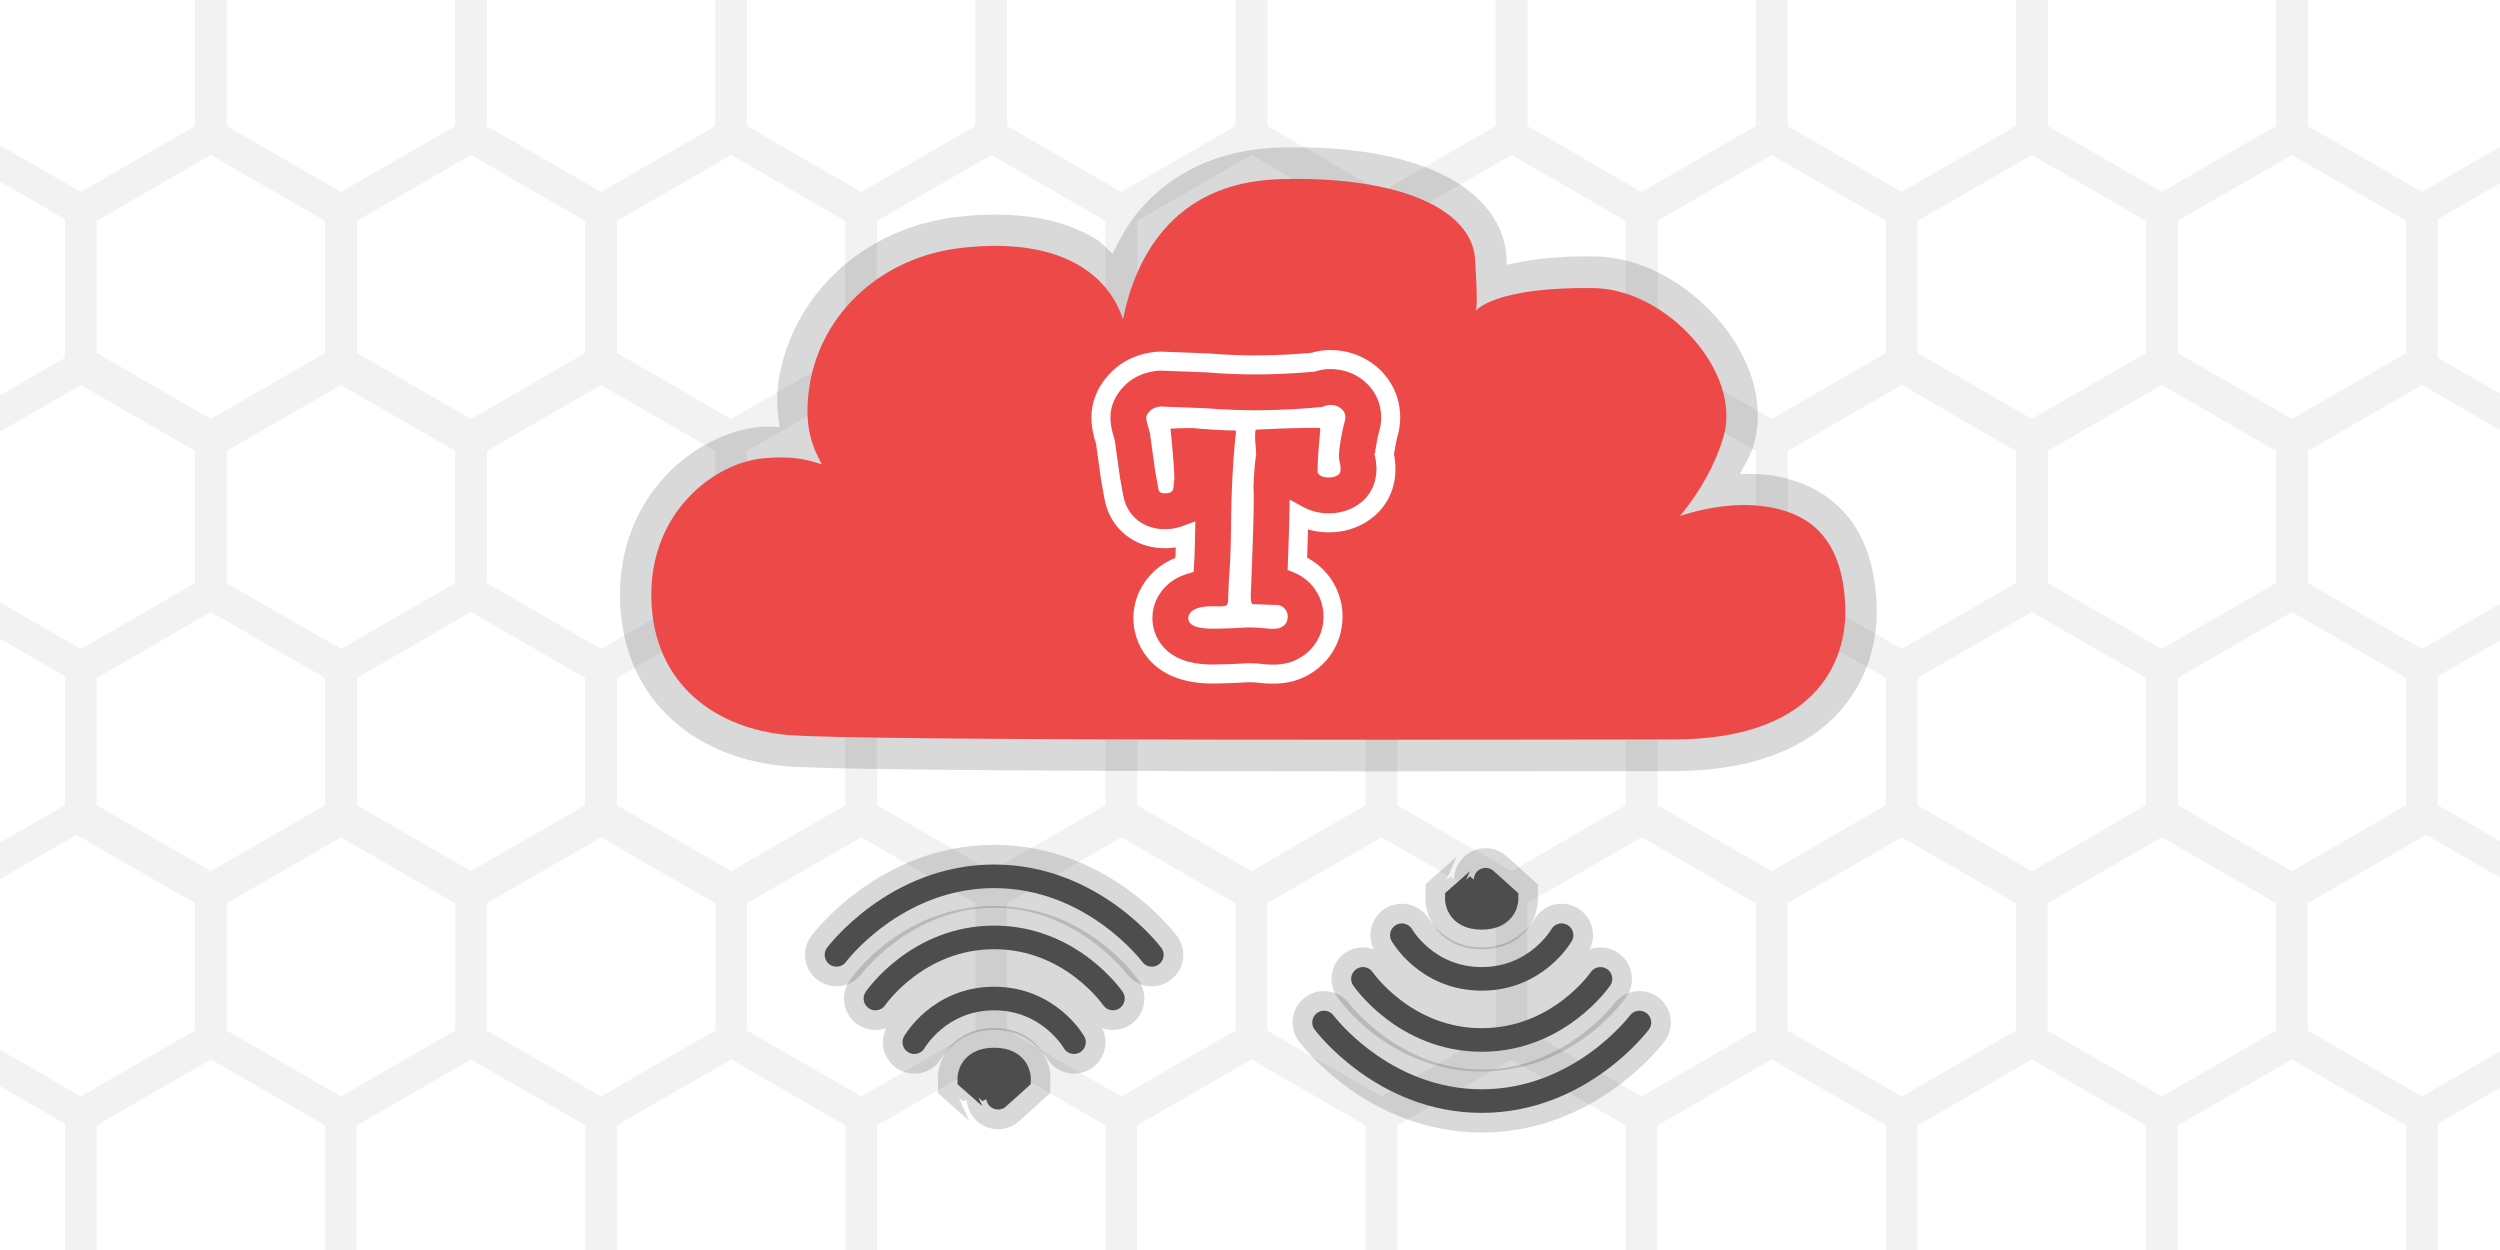 <svg xmlns="http://www.w3.org/2000/svg" xml:space="preserve" width="160" height="80" stroke-miterlimit="10"><rect width="100%" height="100%" fill="#333333" stroke="none"/><clipPath id="a"><path d="M0 0h158.75v79.375H0Z"/></clipPath><g clip-path="url(#a)" transform="scale(1.009)"><path fill="#fff" d="M0 0h158.75v79.375H0Z"/><g fill="none" stroke="#f2f2f2" stroke-width="2"><path d="m5.125 13.328-8.25-4.763V-.96l8.25-4.763 8.25 4.763v9.526l-8.25 4.763zm8.25 14.4-8.25-4.763v-9.527l8.25-4.763 8.25 4.763v9.527z"/><path d="m21.625 13.328-8.25-4.763V-.96l8.25-4.763 8.25 4.763v9.526l-8.25 4.763zm8.25 14.4-8.25-4.763v-9.527l8.25-4.763 8.25 4.763v9.527z"/><path d="m38.125 13.328-8.25-4.763V-.96l8.25-4.763 8.25 4.763v9.526l-8.25 4.763zm8.25 14.4-8.25-4.763v-9.527l8.25-4.763 8.25 4.763v9.527z"/><path d="m54.625 13.328-8.25-4.763V-.96l8.25-4.763 8.25 4.763v9.526l-8.25 4.763zm8.25 14.4-8.25-4.763v-9.527l8.25-4.763 8.25 4.763v9.527z"/><path d="m71.125 13.328-8.25-4.763V-.96l8.25-4.763 8.25 4.763v9.526l-8.25 4.763zm8.25 14.4-8.25-4.763v-9.527l8.25-4.763 8.25 4.763v9.527z"/><path d="m87.625 13.328-8.25-4.763V-.96l8.25-4.763 8.25 4.763v9.526l-8.25 4.763zm8.25 14.4-8.25-4.763v-9.527l8.25-4.763 8.25 4.763v9.527z"/><path d="m104.125 13.328-8.25-4.763V-.96l8.25-4.763 8.25 4.763v9.526l-8.25 4.763zm8.25 14.4-8.25-4.763v-9.527l8.25-4.763 8.25 4.763v9.527z"/><path d="m120.625 13.328-8.25-4.763V-.96l8.25-4.763 8.25 4.763v9.526l-8.25 4.763zm8.25 14.4-8.25-4.763v-9.527l8.25-4.763 8.25 4.763v9.527z"/><path d="m137.125 13.328-8.25-4.763V-.96l8.25-4.763 8.25 4.763v9.526l-8.25 4.763zm8.25 14.4-8.25-4.763v-9.527l8.25-4.763 8.25 4.763v9.527z"/><path d="m153.625 13.328-8.25-4.763V-.96l8.25-4.763 8.25 4.763v9.526l-8.25 4.763zM5.125 42.319l-8.25-4.764V28.03l8.25-4.763 8.25 4.763v9.526l-8.25 4.764zm8.25 14.399-8.25-4.763v-9.526l8.25-4.764 8.25 4.764v9.526z"/><path d="m21.625 42.319-8.25-4.764V28.03l8.25-4.763 8.25 4.763v9.526l-8.25 4.764zm8.25 14.399-8.25-4.763v-9.526l8.25-4.764 8.25 4.764v9.526z"/><path d="m38.125 42.319-8.25-4.764V28.03l8.25-4.763 8.25 4.763v9.526l-8.25 4.764zm8.25 14.399-8.25-4.763v-9.526l8.25-4.764 8.25 4.764v9.526z"/><path d="m54.625 42.319-8.25-4.764V28.03l8.25-4.763 8.25 4.763v9.526l-8.25 4.764zm8.25 14.399-8.25-4.763v-9.526l8.25-4.764 8.25 4.764v9.526z"/><path d="m71.125 42.319-8.25-4.764V28.03l8.25-4.763 8.25 4.763v9.526l-8.25 4.764zm8.25 14.399-8.25-4.763v-9.526l8.25-4.764 8.25 4.764v9.526z"/><path d="m87.625 42.319-8.25-4.764V28.03l8.25-4.763 8.25 4.763v9.526l-8.25 4.764zm8.25 14.399-8.25-4.763v-9.526l8.25-4.764 8.25 4.764v9.526z"/><path d="m104.125 42.319-8.25-4.764V28.03l8.25-4.763 8.25 4.763v9.526l-8.25 4.764zm8.25 14.399-8.25-4.763v-9.526l8.25-4.764 8.25 4.764v9.526z"/><path d="m120.625 42.319-8.25-4.764V28.03l8.25-4.763 8.25 4.763v9.526l-8.25 4.764zm8.25 14.399-8.25-4.763v-9.526l8.25-4.764 8.25 4.764v9.526z"/><path d="m137.125 42.319-8.25-4.764V28.03l8.25-4.763 8.25 4.763v9.526l-8.25 4.764zm8.25 14.399-8.25-4.763v-9.526l8.25-4.764 8.25 4.764v9.526z"/><path d="m153.625 42.319-8.25-4.764V28.03l8.25-4.763 8.25 4.763v9.526l-8.25 4.764zM5.125 70.7l-8.25-4.763V56.41l8.25-4.763 8.25 4.763v9.527zm8.25 14.4-8.25-4.764V70.81l8.25-4.763 8.25 4.763v9.526l-8.25 4.763zm8.25-14.4-8.25-4.763V56.41l8.25-4.763 8.25 4.763v9.527zm8.25 14.4-8.25-4.764V70.81l8.25-4.763 8.25 4.763v9.526l-8.25 4.763zm8.25-14.4-8.25-4.763V56.41l8.25-4.763 8.25 4.763v9.527zm8.25 14.4-8.25-4.764V70.81l8.25-4.763 8.25 4.763v9.526l-8.25 4.763zm8.25-14.4-8.25-4.763V56.41l8.25-4.763 8.25 4.763v9.527zm8.25 14.4-8.25-4.764V70.81l8.25-4.763 8.25 4.763v9.526l-8.25 4.763zm8.25-14.4-8.25-4.763V56.41l8.25-4.763 8.25 4.763v9.527zm8.25 14.4-8.25-4.764V70.81l8.25-4.763 8.25 4.763v9.526l-8.25 4.763zm8.25-14.4-8.25-4.763V56.41l8.25-4.763 8.25 4.763v9.527zm8.25 14.4-8.25-4.764V70.81l8.25-4.763 8.25 4.763v9.526l-8.25 4.763zm8.25-14.4-8.25-4.763V56.41l8.25-4.763 8.25 4.763v9.527zm8.25 14.4-8.25-4.764V70.81l8.25-4.763 8.25 4.763v9.526l-8.25 4.763zm8.25-14.4-8.25-4.763V56.41l8.25-4.763 8.25 4.763v9.527zm8.25 14.4-8.25-4.764V70.81l8.25-4.763 8.25 4.763v9.526l-8.25 4.763zm8.25-14.4-8.25-4.763V56.41l8.25-4.763 8.25 4.763v9.527zm8.25 14.4-8.25-4.764V70.81l8.25-4.763 8.25 4.763v9.526l-8.25 4.763zm8.25-14.4-8.25-4.763V56.41l8.25-4.763 8.25 4.763v9.527z"/></g></g><path fill-opacity=".15" d="M81.849 9.444c-4.03.12-6.936 1.735-8.832 3.906-.803.918-1.334 1.903-1.804 2.895-.397-.345-.683-.726-1.183-1.017-2.09-1.217-4.956-1.783-8.74-1.35-5.907.674-10.55 4.882-11.45 10.433-.198 1.222-.066 2.124.055 3.02-.414-.007-.738-.055-1.227-.01-4.163.379-9.14 4.403-8.985 11.05.075 3.266 1.337 5.895 3.349 7.71 1.993 1.795 4.576 2.718 7.195 2.951 4.85.431 48.116.323 56.918.317 4.72-.003 8.101-1.299 10.257-3.46 2.155-2.16 2.83-4.947 2.697-7.378-.125-2.281-.738-4.178-1.958-5.596-1.226-1.426-2.889-2.171-4.607-2.465-.751-.128-1.48-.129-2.172-.118.302-.65.66-1.103.877-1.872.845-2.98-.483-5.995-2.381-8.136-1.928-2.174-4.748-3.872-7.842-3.916-2.534-.035-4.237.228-5.59.543-.014-.23.01-.235-.01-.504-.175-2.662-2.215-4.496-4.694-5.546-2.53-1.071-5.863-1.573-9.874-1.457Z" style="stroke-width:1.007"/><path fill="#ee4949" d="M81.911 11.467c-7.04.206-9.311 5.328-10.042 8.974-.756-2.386-3.393-5.37-10.355-4.575-5.09.581-8.95 4.174-9.695 8.767-.44 2.714.237 4.057.774 5.086-.956-.308-1.837-.56-3.735-.388-3.15.287-7.3 3.456-7.172 8.983.128 5.526 4.18 8.32 8.733 8.725 4.553.405 47.968.292 56.724.285 8.755-.006 11.167-4.699 10.948-8.701-.22-4.005-2.074-5.692-4.903-6.175-2.829-.483-5.686.586-5.686.586s1.993-2.232 2.816-5.134c1.152-4.069-3.618-9.398-8.338-9.463-6.38-.089-7.53 1.456-7.53 1.456s.164-.13-.047-3.318c-.21-3.186-4.855-5.332-12.492-5.108z" style="stroke-width:1.007"/><path fill="#ee4949" stroke="#fff" stroke-width="1.217" d="M88.895 27.61c-.012.043-.022.089-.036.133-.046.164-.143.554-.255 1.319 0 .01 0 .02-.004.03.382 1.832-.42 2.905-.942 3.39a1.148 1.148 0 0 1-.107.093c-.51.429-1.393.932-2.678.882a3.926 3.926 0 0 1-1.745-.471c-.015.72-.045 1.71-.097 3.087a3.644 3.644 0 0 1 2.279 3.53c-.058 1.49-.967 2.753-2.373 3.294a1.762 1.762 0 0 1-.107.04c-.47.16-.996.226-1.607.202a7.525 7.525 0 0 1-.716-.06 8.922 8.922 0 0 0-.664-.024 41.913 41.913 0 0 1-2.144.08c-.019 0-.037.003-.059 0-.123.003-.241 0-.358-.004-1.678-.065-2.883-.645-3.584-1.719a3.4 3.4 0 0 1 .044-3.777c.006-.013.016-.023.024-.036.483-.7 1.17-1.185 2.045-1.453.03-.508.052-1.145.066-1.902a3.825 3.825 0 0 1-1.493.227c-1.467-.056-2.645-.976-3.016-2.317-.077-.272-.144-.668-.3-1.56a1.222 1.222 0 0 1-.014-.096l-.306-2.194c-.011-.049-.028-.104-.047-.168-.18-.584-.256-1.08-.238-1.554.023-.587.227-1.47 1.074-2.324.425-.433 1.19-.982 2.394-1.123.148-.018.299-.027.449-.02l2.915.11c1.05.089 2.105.131 3.159.128a42.642 42.642 0 0 0 3.563-.169 6.13 6.13 0 0 1 .433-.105c.147-.03.296-.05.443-.06 1.127-.059 2.161.306 2.948 1.032.977.906 1.372 2.234 1.054 3.558z"/><path fill="#fff" d="M86.073 26.932c-.124.43-.239 1.012-.344 1.751-.047.37-.043.673.01.906.093.39.077.646-.052.765-.175.147-.41.216-.704.204-.34-.013-.561-.121-.66-.329a21.24 21.24 0 0 1 .09-1.751c.056-.668.085-1.017.086-1.047-.016 0-.038-.02-.067-.05a76.298 76.298 0 0 0-4.068.122c-.037.154-.046.403-.03.743.044.484.065.763.061.84-.08.478-.138 1.188-.175 2.134.047.405.012 2.132-.105 5.184L80.05 38.1c-.01.262.022.45.095.562l1.423.054c.262-.02.47.05.624.21a.738.738 0 0 1 .22.565c-.013.34-.185.573-.515.701-.204.07-.56.07-1.067.005a11.94 11.94 0 0 0-1.09-.04 35.653 35.653 0 0 1-2.094.08c-.835 0-1.34-.137-1.516-.405-.117-.192-.11-.384.022-.581.23-.332.8-.48 1.713-.445.324.013.525-.006.606-.056.078-.052.121-.155.126-.31l.017-.392.038-1.019c.076-.785.123-1.957.136-3.516.023-2.239.129-4.204.319-5.896l-.068-.07c-.56.008-1.461-.04-2.701-.151a33.167 33.167 0 0 0-1.427.037c.147 1.414.23 2.477.25 3.191a9.055 9.055 0 0 1-.07.624c-.026.232-.222.34-.595.324-.2-.007-.314-.08-.339-.22-.015-.03-.09-.448-.231-1.252l-.31-2.222c.003-.06-.044-.255-.14-.581-.08-.264-.12-.466-.114-.604.004-.106.082-.238.235-.393.153-.155.378-.25.673-.285l.221.01.242.01 2.412.09c1.25.095 2.362.137 3.338.13a45.36 45.36 0 0 0 4.14-.212c.095-.045.236-.086.423-.124.342-.018.616.07.825.263.21.194.278.445.204.75z" style="stroke-width:1.007"/><g fill="none" stroke="#000" stroke-opacity=".15" stroke-width="4"><path stroke-width="4.027" d="M62.031 69.044s-.027-1.235 1.595-1.235c1.621 0 1.594 1.235 1.594 1.235s-1.594 1.444-1.594 1.425c0-.02-1.595-1.425-1.595-1.425z"/><path stroke-linecap="round" stroke-width="4.027" d="M56.027 63.905s2.665-3.911 7.6-3.911c4.932 0 7.6 3.91 7.6 3.91M58.516 66.7s1.585-2.794 5.11-2.794c3.523 0 5.11 2.794 5.11 2.794"/><path stroke-linecap="round" stroke-width="4.027" d="M53.535 61.111s3.747-5.027 10.09-5.027c6.345 0 10.092 5.027 10.092 5.027"/></g><g fill="none" stroke="#000" stroke-opacity=".15" stroke-width="4"><path stroke-width="4.027" d="M93.235 57.507s-.027 1.236 1.595 1.236c1.621 0 1.594-1.236 1.594-1.236s-1.594-1.442-1.594-1.423c0 .02-1.595 1.423-1.595 1.423z"/><path stroke-linecap="round" stroke-width="4.027" d="M87.23 62.647s2.666 3.911 7.6 3.911c4.933 0 7.6-3.91 7.6-3.91m-12.71-2.795s1.585 2.794 5.11 2.794c3.523 0 5.11-2.794 5.11-2.794"/><path stroke-linecap="round" stroke-width="4.027" d="M84.739 65.44s3.748 5.029 10.09 5.029c6.344 0 10.093-5.028 10.093-5.028"/></g><g stroke="#4d4d4d" stroke-width="1.5"><path fill="#4d4d4d" stroke-width="1.51" d="M62.031 69.044s-.027-1.235 1.595-1.235c1.621 0 1.594 1.235 1.594 1.235s-1.594 1.444-1.594 1.425c0-.02-1.595-1.425-1.595-1.425z"/><path fill="none" stroke-linecap="round" stroke-width="1.51" d="M56.027 63.905s2.665-3.911 7.6-3.911c4.932 0 7.6 3.91 7.6 3.91M58.516 66.7s1.585-2.794 5.11-2.794c3.523 0 5.11 2.794 5.11 2.794"/><path fill="none" stroke-linecap="round" stroke-width="1.51" d="M53.535 61.111s3.747-5.027 10.09-5.027c6.345 0 10.092 5.027 10.092 5.027"/></g><g stroke="#4d4d4d" stroke-width="1.5"><path fill="#4d4d4d" stroke-width="1.51" d="M93.235 57.507s-.027 1.236 1.595 1.236c1.621 0 1.594-1.236 1.594-1.236s-1.594-1.442-1.594-1.423c0 .02-1.595 1.423-1.595 1.423z"/><path fill="none" stroke-linecap="round" stroke-width="1.51" d="M87.23 62.647s2.666 3.911 7.6 3.911c4.933 0 7.6-3.91 7.6-3.91m-12.71-2.795s1.585 2.794 5.11 2.794c3.523 0 5.11-2.794 5.11-2.794"/><path fill="none" stroke-linecap="round" stroke-width="1.51" d="M84.739 65.44s3.748 5.029 10.09 5.029c6.344 0 10.093-5.028 10.093-5.028"/></g></svg>